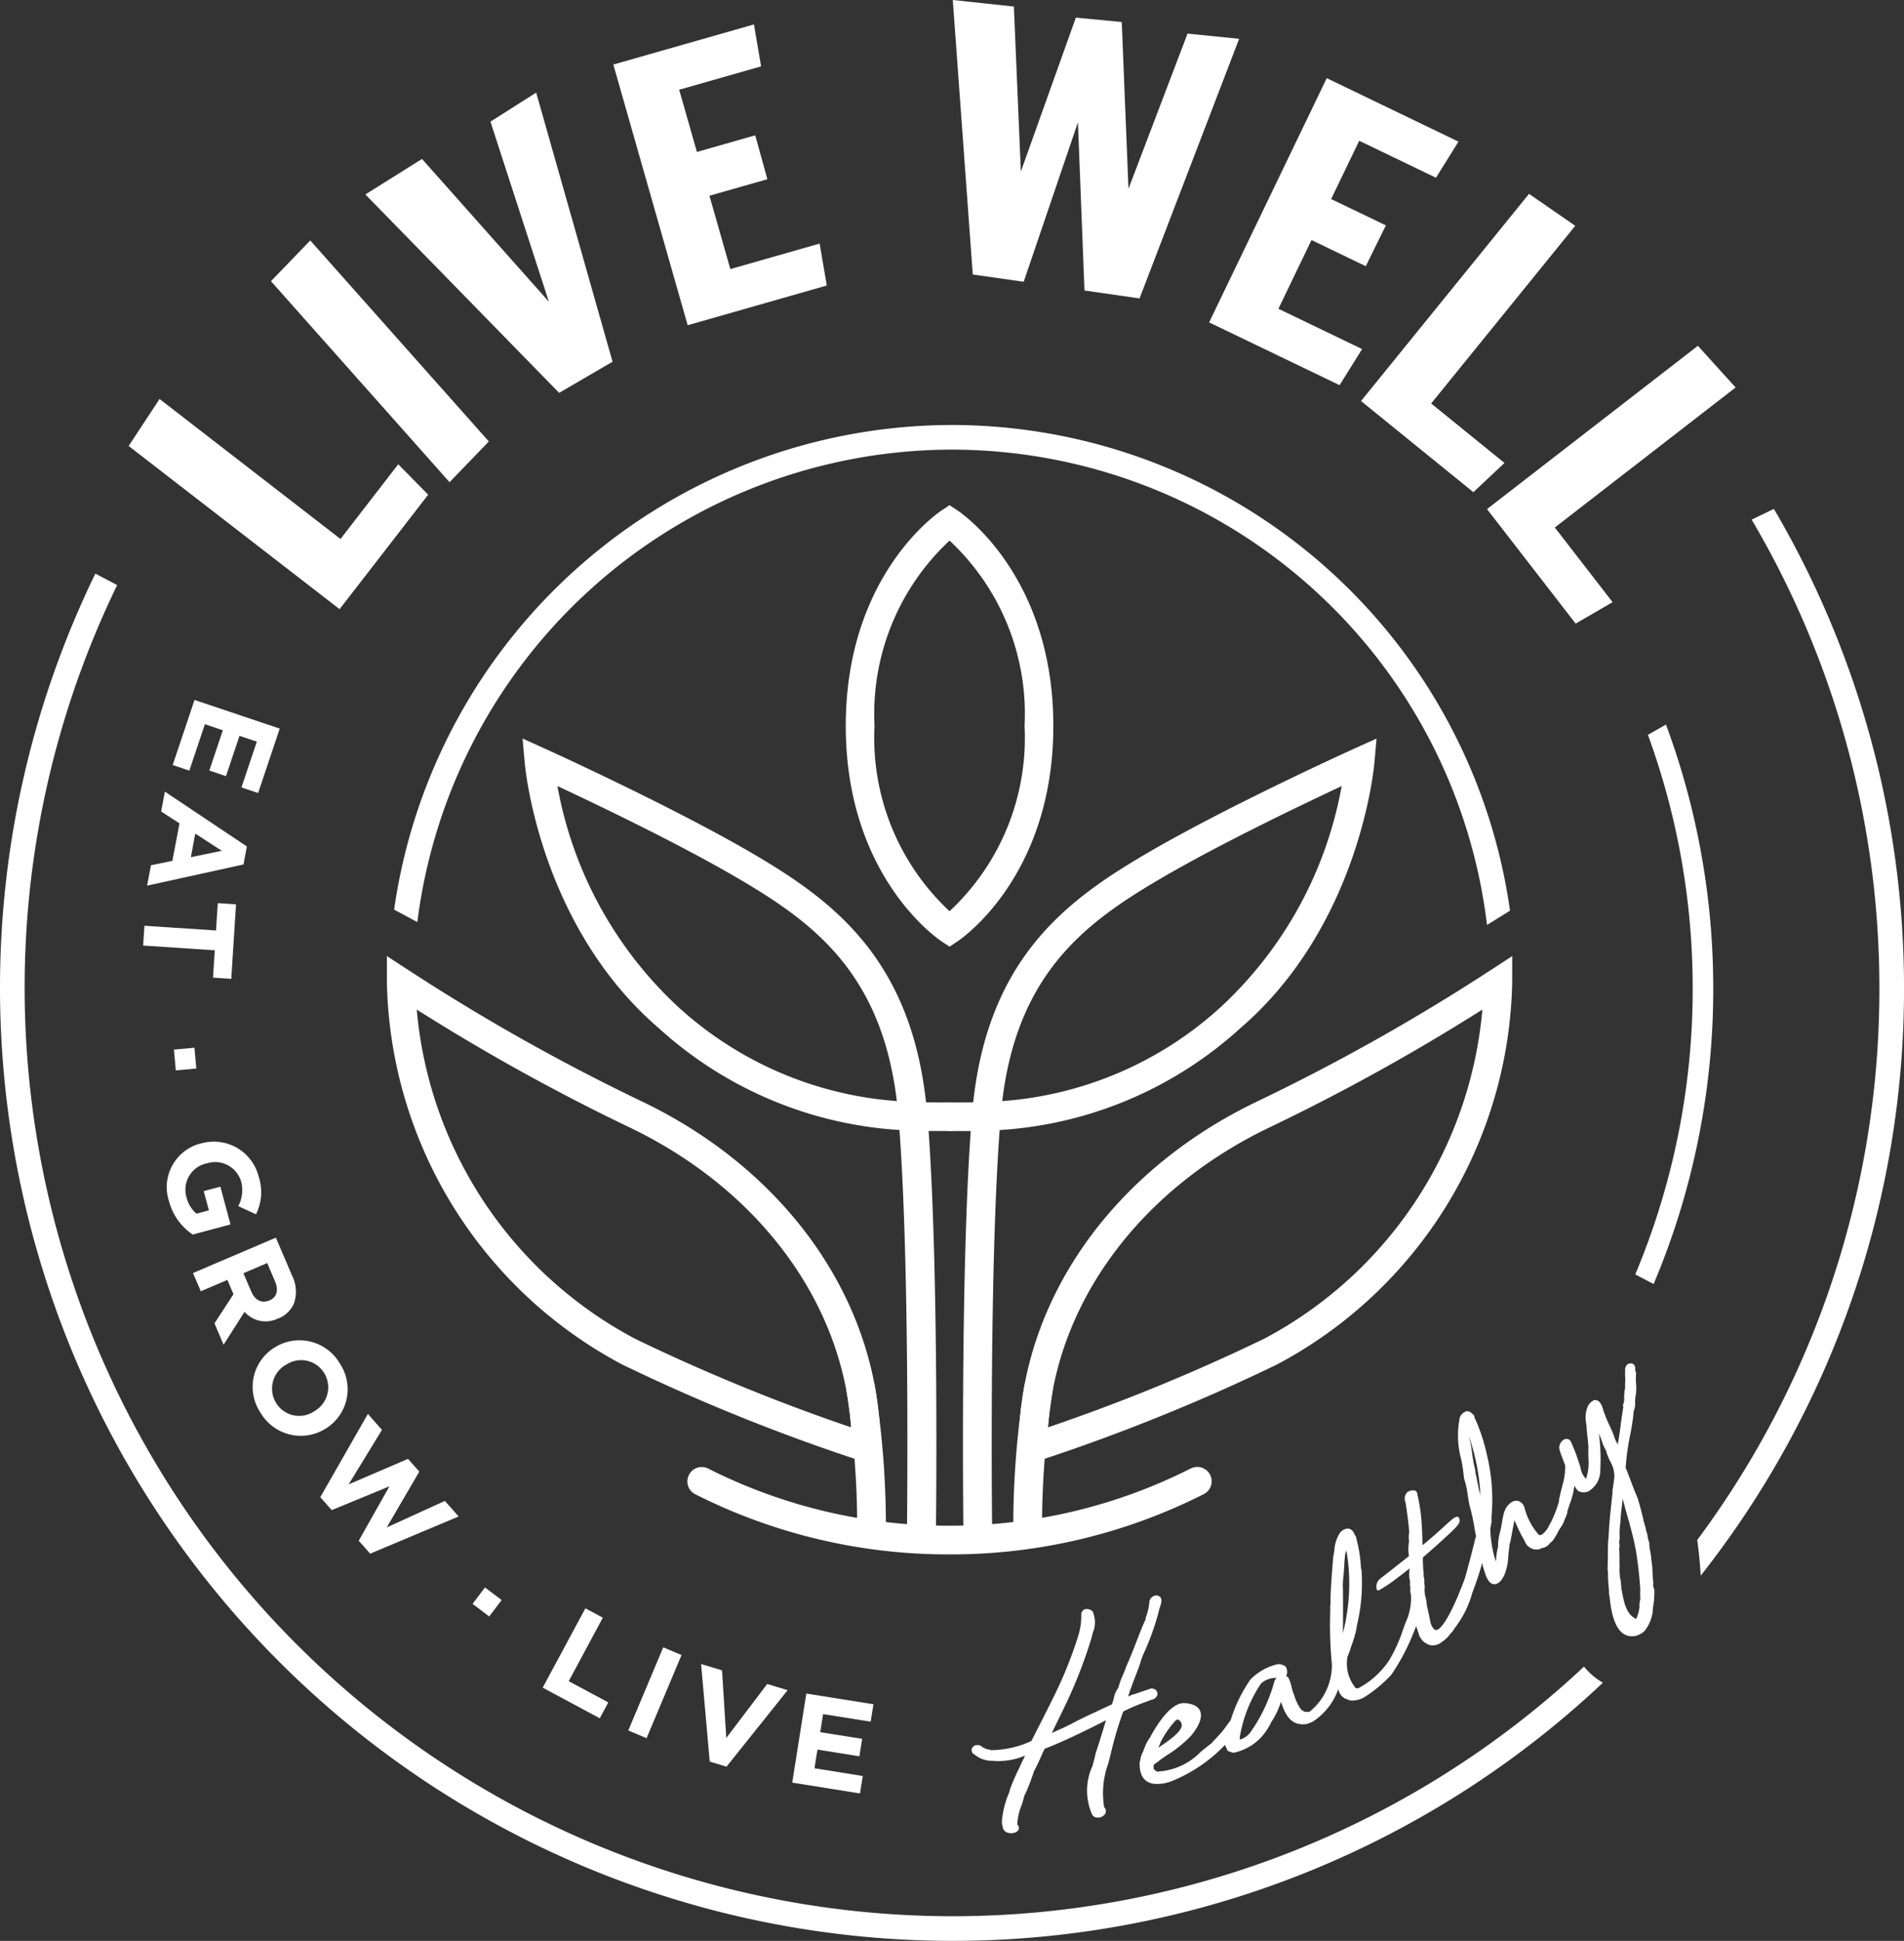 <svg xmlns="http://www.w3.org/2000/svg" width="80.042" height="81.574" viewBox="0 0 80.042 81.574">
  <rect x="0" y="0" width="80.042" height="81.574" fill="#333333" stroke="none"/>
  <g id="Group_14136" data-name="Group 14136" transform="translate(-511 -538)">
    <g id="Group_14135" data-name="Group 14135" transform="translate(511 538)">
      <g id="Group_14117" data-name="Group 14117" transform="translate(5.408 0)">
        <path id="Path_18908" data-name="Path 18908" d="M-227.926,418.892l-8.868-6.859,1.3-1.975,7.606,5.884,2.428-3.14,1.258,1.279Z" transform="translate(236.794 -393.289)" fill="#fff"/>
        <path id="Path_18909" data-name="Path 18909" d="M-220.622,410.568l-7.507-8.448,1.652-1.712,7.507,8.449Z" transform="translate(234.112 -390.302)" fill="#fff"/>
        <path id="Path_18910" data-name="Path 18910" d="M-214.235,404.031l-8.146-8.339L-220,394.2l5.333,6-2.456-7.568,1.922-1.221,3.211,11.31Z" transform="translate(232.333 -387.519)" fill="#fff"/>
        <path id="Path_18911" data-name="Path 18911" d="M-204.16,399.9l-3.125-10.956,5.911-1.686.3,1.762-3.443.983.746,2.615,2.451-.7.51,1.845-2.435.695.879,3.082,3.754-1.071.3,1.762Z" transform="translate(227.661 -386.231)" fill="#fff"/>
        <path id="Path_18912" data-name="Path 18912" d="M-185.778,397.309l-.84-11.537,2.568.275.294,6.933,2.312-6.467,1.929.184.283,7.008,2.483-6.52,2.169.219-4.187,10.91-2.315-.332-.275-7.068-2.28,6.7Z" transform="translate(221.264 -385.772)" fill="#fff"/>
        <path id="Path_18913" data-name="Path 18913" d="M-171.011,400.795l4.945-10.265,5.537,2.668-.945,1.517-3.227-1.554-1.18,2.45,2.3,1.106-.844,1.717-2.282-1.1-1.391,2.888,3.517,1.694-.945,1.517Z" transform="translate(216.433 -387.245)" fill="#fff"/>
        <path id="Path_18914" data-name="Path 18914" d="M-161.763,406.279l7.062-8.707,1.944,1.342-6.057,7.468,3.082,2.5-1.308,1.228Z" transform="translate(213.571 -389.424)" fill="#fff"/>
        <path id="Path_18915" data-name="Path 18915" d="M-154.093,413.684l8.865-6.863,1.586,1.751-7.6,5.886,2.429,3.138-1.554.9Z" transform="translate(211.197 -392.287)" fill="#fff"/>
      </g>
      <g id="Group_14118" data-name="Group 14118" transform="translate(6.015 29.418)">
        <path id="Path_18916" data-name="Path 18916" d="M-229.617,429.58l-.908,2.709-.7-.236.646-1.924-.729-.244-.568,1.694-.7-.236.568-1.693-.755-.253-.653,1.95-.7-.235.917-2.735Z" transform="translate(235.361 -428.376)" fill="#fff"/>
        <path id="Path_18917" data-name="Path 18917" d="M-231.475,436.264l-.142.755-4.053.891.162-.857.9-.184.3-1.576-.772-.5.157-.835Zm-2.355.45,1.3-.269-1.115-.722Z" transform="translate(235.839 -430.105)" fill="#fff"/>
        <path id="Path_18918" data-name="Path 18918" d="M-232.849,441.894l.075-1.15.766.05-.2,3.132-.767-.052.075-1.148-3.012-.2.054-.831Z" transform="translate(235.915 -432.204)" fill="#fff"/>
        <path id="Path_18919" data-name="Path 18919" d="M-233.176,449.547l.08.873-.862.079-.08-.874Z" transform="translate(235.334 -434.929)" fill="#fff"/>
        <path id="Path_18920" data-name="Path 18920" d="M-233.018,455.331l.01,0a1.945,1.945,0,0,1,2.406,1.41,2.082,2.082,0,0,1-.116,1.572l-.747-.343a1.4,1.4,0,0,0,.114-1.056,1.137,1.137,0,0,0-1.42-.744l-.01,0a1.133,1.133,0,0,0-.862,1.418,1.327,1.327,0,0,0,.422.7l.523-.139-.218-.81.7-.186.426,1.587-1.587.426a2.449,2.449,0,0,1-1-1.406A1.894,1.894,0,0,1-233.018,455.331Z" transform="translate(235.465 -436.696)" fill="#fff"/>
        <path id="Path_18921" data-name="Path 18921" d="M-229.393,461.106l.681,1.594a1.512,1.512,0,0,1,.081,1.167,1.193,1.193,0,0,1-.669.639l-.01,0a1.176,1.176,0,0,1-1.4-.284l-.881,1.384-.383-.9.8-1.224-.258-.6-1.116.477-.328-.767Zm-1.033,2.268c.159.372.45.5.744.376l.01,0c.329-.14.4-.443.24-.815l-.325-.762-1,.429Z" transform="translate(234.975 -438.506)" fill="#fff"/>
        <path id="Path_18922" data-name="Path 18922" d="M-228.326,467.659l.009-.006a1.961,1.961,0,0,1,2.735.669,1.944,1.944,0,0,1-.585,2.739l-.009.006a1.962,1.962,0,0,1-2.735-.67A1.944,1.944,0,0,1-228.326,467.659Zm1.678,2.674.008-.006a1.152,1.152,0,0,0,.4-1.605,1.134,1.134,0,0,0-1.605-.336l-.008,0a1.152,1.152,0,0,0-.4,1.606A1.134,1.134,0,0,0-226.648,470.333Z" transform="translate(233.849 -440.439)" fill="#fff"/>
        <path id="Path_18923" data-name="Path 18923" d="M-223.127,471.836l.592.67-1.4,2.29,2.495-1.072.475.536-1.369,2.345,2.444-1.113.578.653-3.719,1.563-.481-.543,1.291-2.287-2.426,1-.481-.544Z" transform="translate(232.577 -441.827)" fill="#fff"/>
        <path id="Path_18924" data-name="Path 18924" d="M-215.333,482.4l.7.528-.522.691-.7-.53Z" transform="translate(229.706 -445.098)" fill="#fff"/>
        <path id="Path_18925" data-name="Path 18925" d="M-209.789,483.667l.733.394-1.433,2.669,1.663.892-.358.667-2.4-1.287Z" transform="translate(228.383 -445.489)" fill="#fff"/>
        <path id="Path_18926" data-name="Path 18926" d="M-204.905,486.043l.769.324-1.47,3.495-.769-.324Z" transform="translate(226.772 -446.225)" fill="#fff"/>
        <path id="Path_18927" data-name="Path 18927" d="M-201.942,487.061l.881.265.178,2.843,1.72-2.27.86.26-2.57,3.214-.706-.214Z" transform="translate(225.4 -446.54)" fill="#fff"/>
        <path id="Path_18928" data-name="Path 18928" d="M-195.8,488.858l2.822.449-.117.732-2-.319-.121.76,1.764.281-.117.733-1.763-.282-.126.785,2.031.325-.117.733-2.848-.455Z" transform="translate(223.682 -447.096)" fill="#fff"/>
      </g>
      <g id="Group_14119" data-name="Group 14119" transform="translate(0 21.392)">
        <path id="Path_18929" data-name="Path 18929" d="M-141.294,460.086c.066.487.119.995.145,1.5a39.813,39.813,0,0,0,8.548-24.676,39.763,39.763,0,0,0-5.471-20.161l-.934.452a38.734,38.734,0,0,1,5.369,19.709A38.771,38.771,0,0,1-141.294,460.086Z" transform="translate(212.644 -416.753)" fill="#fff"/>
        <path id="Path_18930" data-name="Path 18930" d="M-178.036,466.624a38.832,38.832,0,0,1-26.569,10.492,39.029,39.029,0,0,1-38.985-38.985,38.75,38.75,0,0,1,3.889-16.962l-.916-.483a39.772,39.772,0,0,0-4.009,17.445,40.066,40.066,0,0,0,40.021,40.021A39.868,39.868,0,0,0-177.241,467.3,2.781,2.781,0,0,1-178.036,466.624Z" transform="translate(244.626 -417.97)" fill="#fff"/>
      </g>
      <g id="Group_14120" data-name="Group 14120" transform="translate(40.823 57.302)">
        <path id="Path_18931" data-name="Path 18931" d="M-177.931,487.274a.324.324,0,0,0,.244-.172.214.214,0,0,0-.067-.255.114.114,0,0,0-.032-.018l-.086-.029a.118.118,0,0,0-.081,0c-.052.02-.129.046-.213.073-.154.051-.329.106-.436.151a.942.942,0,0,0-.3.116c.025-.084.05-.171.069-.221a.175.175,0,0,0,0-.02,1.527,1.527,0,0,0,.085-.212c.016-.048.032-.1.055-.153.051-.139.146-.38.212-.554l.038-.1c.02-.055.038-.113.056-.173a2.254,2.254,0,0,1,.09-.26.085.085,0,0,0,.008-.031,11.019,11.019,0,0,0,.67-1.836.833.833,0,0,1,.048-.18c.056-.168.111-.342.019-.446a.235.235,0,0,0-.22-.061.1.1,0,0,0-.031.01.3.3,0,0,0-.207.273,2.431,2.431,0,0,1-.148.634.088.088,0,0,0,0,.062c-.183.385-.333.8-.489,1.2-.1.247-.2.5-.31.744a.37.37,0,0,0-.023.05c0,.012-.01.027-.014.036l0,0a.1.1,0,0,0-.012.033l0,.012c-.031.086-.068.175-.107.263a3.144,3.144,0,0,0-.2.559l-.009.01a1.059,1.059,0,0,0-.184.432,1.3,1.3,0,0,1-.084.255c-.187.086-.427.195-.6.28l-.014.008c-.416.19-.753.351-1.056.512a.092.092,0,0,0-.019.012c-.175.091-.407.2-.708.331l-.021.012,0,0-.1.046c.02-.042.041-.084.066-.131a.067.067,0,0,0,.009-.033q.222-.444.435-.891a19.982,19.982,0,0,0,1.16-2.95c.014-.07.035-.144.055-.22a1.125,1.125,0,0,0-.007-.878.091.091,0,0,0-.026-.028.343.343,0,0,0-.32-.064.235.235,0,0,0-.136.209,2.693,2.693,0,0,1-.108.834l-.01.04a17.593,17.593,0,0,1-1.068,2.645c-.289.594-.607,1.2-.909,1.8l-.079.039,0,0a4.167,4.167,0,0,1-1.614.35,1.122,1.122,0,0,0-.22-.048.106.106,0,0,0-.062-.041.333.333,0,0,0-.05-.011l0,0a.1.1,0,0,0-.032-.034.347.347,0,0,0-.036-.02.247.247,0,0,0-.115-.057.183.183,0,0,0-.058,0,.232.232,0,0,0-.231.126.2.2,0,0,0,.1.265,1.158,1.158,0,0,0,.755.267,2.862,2.862,0,0,0,1.324-.2l.048-.015c-.061.131-.124.262-.188.393a.085.085,0,0,0-.008.031,9.317,9.317,0,0,0-.443,1.007.077.077,0,0,0,0,.035l-.039.111a3.812,3.812,0,0,0-.293,1.17.571.571,0,0,0,.021.186.532.532,0,0,1,.019.108.313.313,0,0,0,.28.209.411.411,0,0,0,.332-.077.184.184,0,0,0,.028-.244.084.084,0,0,0-.02-.024.071.071,0,0,0-.011-.02,2.288,2.288,0,0,1,.171-.784,4.359,4.359,0,0,0,.131-.448.119.119,0,0,0,.03-.039,9.878,9.878,0,0,0,.359-.934l0-.015c.1-.178.188-.366.269-.548.061-.137.122-.273.187-.407.569-.223,1.132-.481,1.667-.743.307-.15.61-.3.911-.458-.07.234-.142.473-.215.71s-.143.455-.22.686c-.033.165-.08.34-.129.52a2.484,2.484,0,0,0-.023,2.036.246.246,0,0,0,.233.139.375.375,0,0,0,.108-.01.3.3,0,0,0,.125-.061.084.084,0,0,0,.021-.014.224.224,0,0,0,.043-.329l-.02-.033a3.606,3.606,0,0,1,.173-1.821q.059-.226.115-.452a15.374,15.374,0,0,1,.516-1.737,7.835,7.835,0,0,1,.992-.42Z" transform="translate(185.504 -473.132)" fill="#fff"/>
        <path id="Path_18932" data-name="Path 18932" d="M-153.662,478.184a.085.085,0,0,0-.017-.072c0-.037.006-.076.006-.121,0-.02,0-.037,0-.048a.1.1,0,0,0-.008-.052.121.121,0,0,0,0-.032c-.011-.113-.016-.225-.021-.336a4.069,4.069,0,0,0-.039-.439.063.063,0,0,0-.009-.026,3.034,3.034,0,0,0-.077-.541l0-.009c0-.031,0-.059-.007-.088a.645.645,0,0,1-.006-.115.1.1,0,0,0-.01-.049.991.991,0,0,1-.057-.217,1.163,1.163,0,0,0-.081-.293.111.111,0,0,0,0-.072l-.026-.066c-.01-.039-.051-.185-.075-.268a.131.131,0,0,0,0-.028c-.024-.094-.048-.19-.072-.287-.048-.189-.1-.383-.157-.563a.087.087,0,0,0-.008-.035c-.114-.251-.226-.558-.338-.853-.057-.149-.112-.294-.167-.427a9.471,9.471,0,0,1,.2-1.433,9,9,0,0,0,.139-.958.753.753,0,0,0,.057-.356,1.733,1.733,0,0,1,.032-.342.111.111,0,0,0,.008-.033,2.856,2.856,0,0,0,0-.428,2.854,2.854,0,0,1,0-.418.09.09,0,0,0-.025-.084.287.287,0,0,1-.012-.08.093.093,0,0,0,0-.02.222.222,0,0,0-.081-.206.225.225,0,0,0-.226,0,.148.148,0,0,0-.033.023.316.316,0,0,0-.084.224.114.114,0,0,0,0,.019c0,.037,0,.1,0,.15a.137.137,0,0,0,0,.047c.009.11.007.24,0,.366,0,.072,0,.142,0,.209a.367.367,0,0,0-.025.145v.006a1.277,1.277,0,0,0-.015.231.642.642,0,0,1-.034.261.111.111,0,0,0-.012.09.072.072,0,0,0,.014.021c-.053.315-.1.649-.14.974-.029.205-.059.414-.1.62a1.166,1.166,0,0,0-.084-.177.046.046,0,0,0-.016-.017v-.008a.084.084,0,0,0-.019-.05,4.157,4.157,0,0,0-.218-.543,5.15,5.15,0,0,1-.208-.489,1.156,1.156,0,0,1-.058-.164c-.059-.195-.135-.434-.36-.427a.1.1,0,0,0-.081.039.128.128,0,0,1-.023.012.13.13,0,0,0-.058.036c-.017.018-.03.035-.06.073a.1.1,0,0,0-.038.038,1.183,1.183,0,0,0-.1.786l.007.075a.086.086,0,0,0,.007.028c.008.174.028.352.047.525.013.126.026.251.032.372a.075.075,0,0,0,0,.018c-.01.153,0,.305,0,.453a2.045,2.045,0,0,1-.081.793.114.114,0,0,0-.006.067l0,.006h0a.792.792,0,0,1-.243-.475,2.223,2.223,0,0,0-.076-.236,7.8,7.8,0,0,0-.293-.777l-.027-.065a.209.209,0,0,0-.3-.107.394.394,0,0,0-.195.4.1.1,0,0,0,.01.026.211.211,0,0,0,.017.07c.065.195.142.393.218.59a2.859,2.859,0,0,1-.124.869c-.027.106-.055.211-.078.313l-.012.055a1.885,1.885,0,0,0-.053.282l0,.012a5.05,5.05,0,0,1-.321.835c-.028.046-.053.095-.08.143a.976.976,0,0,1-.313.4l-.086.018a.088.088,0,0,0-.025.008,2.713,2.713,0,0,1-.619-1.159.416.416,0,0,0-.209-.258.067.067,0,0,0-.028-.017.35.35,0,0,0-.32.056.734.734,0,0,0-.287.386.116.116,0,0,0-.013.03l-.032.111a.154.154,0,0,0,0,.023,2.061,2.061,0,0,0-.056.3.12.12,0,0,0-.011.039,2.551,2.551,0,0,1-.065.327,2.317,2.317,0,0,0-.09.572.109.109,0,0,0,.006.027v.009l0,.008a2.965,2.965,0,0,0-.087.524c0,.043-.009.086-.014.128a4.888,4.888,0,0,1-.229-1.3.639.639,0,0,1,0-.113v0a.7.7,0,0,0,.032-.179.225.225,0,0,0,.019-.082.094.094,0,0,0-.008-.046.181.181,0,0,0,0-.1,8.013,8.013,0,0,0-.186-2.658,7.773,7.773,0,0,0-.489-1.505.083.083,0,0,0-.021-.026l0-.01-.02-.04a.093.093,0,0,0-.026-.094l-.027-.022a.08.08,0,0,0-.026-.032l-.025-.021a.335.335,0,0,0-.149-.088.108.108,0,0,0-.053,0,.123.123,0,0,0-.027,0,.43.43,0,0,0-.287.286.106.106,0,0,0,0,.028,3.758,3.758,0,0,0,.07,1.715,6.539,6.539,0,0,1,.1.655.071.071,0,0,0,.009.029l0,.076a.076.076,0,0,0,.007.031,3.459,3.459,0,0,1,.153.684c.03.189.056.368.092.5a8.424,8.424,0,0,1,.2.931c.019.11.042.222.062.334-.006.01-.015.019-.017.03v.006a.111.111,0,0,0-.015.035c-.094.406-.319,1.264-.438,1.674a.118.118,0,0,0-.014.037.728.728,0,0,1-.048.134,1.071,1.071,0,0,0-.059.162l-.007.012c-.031.069-.072.173-.123.3-.161.409-.648,1.494-.948,1.534-.082.011-.168-.089-.238-.275v-.01c-.046-.217-.119-.556-.163-.753a1.688,1.688,0,0,0-.05-.323,1.13,1.13,0,0,1-.044-.395.085.085,0,0,0,0-.032.083.083,0,0,0,0-.041.089.089,0,0,0,0-.047.521.521,0,0,1-.011-.151.575.575,0,0,0-.035-.242l.008-.094a5.233,5.233,0,0,1-.036-.6c0-.03,0-.059,0-.088l.136-.115c.128-.112.256-.224.384-.337,1.067-.962,1.052-.98,1.014-1.173a.093.093,0,0,0-.073-.08c-.106-.022-.24.106-.7.525-.182.165-.412.369-.686.594l-.092.075c0-.211-.01-.508-.016-.626l-.007-.1a7.514,7.514,0,0,0-.191-1.42.163.163,0,0,0-.1-.152.4.4,0,0,0-.339.081.407.407,0,0,0-.059.418c.006.022.011.043.014.063a.149.149,0,0,0,0,.017c.013.084.025.168.037.253.044.311.086.634.106.935l-.006.017a.977.977,0,0,0,0,.343,1.812,1.812,0,0,0-.006.625c-.541.434-.956.755-1.143.9l-.062.047h0a.425.425,0,0,0-.146.459.052.052,0,0,0,.034.034.069.069,0,0,0,.053,0,5.922,5.922,0,0,0,.762-.512c.15-.112.328-.248.535-.414l-.018.087,0,.079a1.058,1.058,0,0,0,.038.4.546.546,0,0,0,.01.258.505.505,0,0,0,.016.255l.007.049a2.459,2.459,0,0,1-.182,1.052c-.039.079-.094.235-.164.431a6.264,6.264,0,0,1-.585,1.275h0a3.546,3.546,0,0,1-1.294,1.159l-.011,0a.141.141,0,0,0-.055,0l-.032-.006-.012-.019a1.607,1.607,0,0,1-.336-1.3l0-.008a2.762,2.762,0,0,0,.144-.389l.029-.09a.106.106,0,0,0,.017-.033l.024-.074c.017-.05.036-.107.051-.159a.114.114,0,0,0,.017-.036l.012-.058a.894.894,0,0,1,.022-.095.109.109,0,0,0,.022-.047c.019-.1.038-.193.056-.289a.068.068,0,0,0,0-.026,7.625,7.625,0,0,0,.205-2.185.076.076,0,0,0,0-.025.518.518,0,0,0-.033-.219v0a5.5,5.5,0,0,0-.18-1.188l-.011-.048a.321.321,0,0,0-.058-.143.306.306,0,0,1-.041-.086.072.072,0,0,0-.028-.042.274.274,0,0,0-.25-.149.46.46,0,0,0-.352.242,1.578,1.578,0,0,0-.2.7c-.015.089-.028.171-.046.246-.05.644-.113,1.333-.115,1.991a.093.093,0,0,0,0,.019.614.614,0,0,0-.006.2,17.131,17.131,0,0,0,.066,2.313v0a2.5,2.5,0,0,1-.943,1.989h-.013l-.055.006-.022,0h-.072a.105.105,0,0,0-.065-.013l-.026-.02a.1.1,0,0,0-.023-.021l-.07-.041a1.925,1.925,0,0,1-.291-.593c-.023-.065-.047-.128-.071-.19v0c-.014-.053-.028-.106-.041-.157a1.559,1.559,0,0,0-.142-.411.079.079,0,0,0-.033-.032.236.236,0,0,0-.059-.023.376.376,0,0,0,.032-.278.219.219,0,0,0-.091-.16.15.15,0,0,0-.059-.021.4.4,0,0,0-.263-.041,2.368,2.368,0,0,0-1.121.642,6.209,6.209,0,0,0-.827,1.707l-.022.029a1.524,1.524,0,0,0-.1.137.125.125,0,0,0-.023.027,3.781,3.781,0,0,1-.407.5c-.085.091-.17.183-.25.275-.148.11-.295.23-.452.356a2.724,2.724,0,0,1-1.844.836c-.144-.078-.151-.147-.144-.193a.043.043,0,0,0,0-.025.4.4,0,0,1,.013-.071.874.874,0,0,1,.16-.117.135.135,0,0,0,.037-.033c.086-.069.229-.165.391-.275a4.977,4.977,0,0,0,.992-.813c.249-.3.5-.733.358-1.036-.087-.184-.3-.289-.634-.316-.7-.057-1.414,1.366-1.433,1.38a.067.067,0,0,0-.007.032,1.576,1.576,0,0,0-.247.449.6.6,0,0,0-.061.164.923.923,0,0,0-.12.331,1.308,1.308,0,0,1-.033.134.067.067,0,0,0,0,.023.12.12,0,0,0,0,.061c0,.617.336.791.624.821a1.67,1.67,0,0,0,.684-.1,6.4,6.4,0,0,0,2.283-1.541.869.869,0,0,0,.056.141c.013.026.026.052.036.079a.085.085,0,0,0,.066.052.351.351,0,0,1,.053.019.45.45,0,0,0,.134.039.152.152,0,0,0,.056-.006,2.193,2.193,0,0,0,1.419-1.055l.084-.144.012-.027c.008-.019.019-.042.028-.06l.012-.016a3.393,3.393,0,0,0,.394-.833c.153.448.363,1.042,1.082.936a.138.138,0,0,0,.052-.02,1.23,1.23,0,0,0,.213-.086,2.7,2.7,0,0,0,1.059-1.354c.01.024.016.05.026.075a.506.506,0,0,0,.357.347.384.384,0,0,0,.216.052l.014,0h.008a1.034,1.034,0,0,0,.552-.189,5.746,5.746,0,0,0,1.063-.9,9.015,9.015,0,0,0,.981-1.893c.023-.052.043-.1.064-.147a2.528,2.528,0,0,0,.093.281.686.686,0,0,0,.528.527.621.621,0,0,0,.483-.164.594.594,0,0,0,.064-.042,1.229,1.229,0,0,0,.251-.264l.006-.007a.916.916,0,0,0,.19-.246,4.257,4.257,0,0,0,.746-1.5.107.107,0,0,0,.012-.023l.021-.059c.133-.36.273-.767.378-1.169a1.34,1.34,0,0,0,.083.319l0,0c.048.166.184.677.511.572s.492-.735.5-1.15a.088.088,0,0,0,0-.019c.006-.039.012-.091.018-.148.014-.127.032-.294.052-.4a.121.121,0,0,0,.014-.034,2.327,2.327,0,0,0,.047-.25.117.117,0,0,0,.012-.037c.015-.113.042-.244.067-.369.012-.058.023-.115.032-.169a.12.12,0,0,0,.014-.048c0-.019,0-.04.006-.061a5.726,5.726,0,0,0,.427.873.53.53,0,0,0,.628.354.152.152,0,0,0,.061-.032l.021-.011a.49.49,0,0,0,.358-.218.492.492,0,0,0,.088-.07.881.881,0,0,0,.129-.182.793.793,0,0,1,.061-.1.13.13,0,0,0,.021-.037,1.372,1.372,0,0,1,.137-.242,1.3,1.3,0,0,0,.19-.386.9.9,0,0,0,.1-.262.082.082,0,0,0,0-.034c.021-.086.067-.213.109-.337a3.564,3.564,0,0,0,.128-.421.137.137,0,0,0,.014-.042c.014-.1.032-.195.048-.292a1.46,1.46,0,0,0,.141.206.465.465,0,0,0,.559-.046,1.012,1.012,0,0,0,.388-.832,8.2,8.2,0,0,0-.055-1.5.11.11,0,0,0-.006-.023V471.7c.041.1.081.2.12.3a.047.047,0,0,0,.007.014,1.167,1.167,0,0,0,.129.321l.036.067a.038.038,0,0,0,.007.011,2.384,2.384,0,0,0,.178.461,1.292,1.292,0,0,1,.175.711.134.134,0,0,0-.014.055,1.333,1.333,0,0,1-.02.157c-.009.058-.019.117-.022.17v.008a.657.657,0,0,0-.019.222l0,.015v.01a.16.16,0,0,0-.009.035c-.064.6-.139,1.237-.157,1.814a.158.158,0,0,0-.008.03c-.021.213-.021.443-.022.664,0,.135,0,.269-.01.395a.124.124,0,0,0,.006.041l0,.01v.012a.837.837,0,0,0,.009.3c0,.01,0,.02,0,.03a.348.348,0,0,0,0,.071,4.972,4.972,0,0,0,.038.622.074.074,0,0,0,0,.018,2.41,2.41,0,0,0,.014.253.063.063,0,0,0,.012.03c.115,1.231.472,1.808,1.138,1.657a.156.156,0,0,0,.049-.022.749.749,0,0,0,.292-.185,1.629,1.629,0,0,0,.347-.965l.006-.055a.16.16,0,0,0,.011-.041,3.874,3.874,0,0,0,.039-.69A.448.448,0,0,1-153.662,478.184Zm-20.742,6.56a.082.082,0,0,0,.009-.037,3.982,3.982,0,0,1,.64-.934c.068-.057.1-.045.119-.039a.273.273,0,0,1,.142.255c-.021.258-.534.621-.919.877l-.072.048C-174.452,484.845-174.423,484.783-174.4,484.744Zm4.8-2.571a.122.122,0,0,0-.019.037,6.822,6.822,0,0,1-.871,1.889.12.12,0,0,0-.033.039.86.86,0,0,1-.5.428c-.023,0-.03-.035-.032-.063a5.7,5.7,0,0,1,.894-2.283.864.864,0,0,1,.215-.148.965.965,0,0,1,.454-.093A.257.257,0,0,0-169.606,482.172Zm2.888-2.061c0-.561.006-1.189,0-1.682,0-.067,0-.134,0-.2a.075.075,0,0,0-.007-.03v-.038a3.435,3.435,0,0,1,.028-.45.076.076,0,0,0,0-.033c.015-.122.022-.248.03-.376.011-.189.021-.383.048-.559a.412.412,0,0,0,.043-.138,8.185,8.185,0,0,1-.014,2.888.068.068,0,0,0,0,.029c-.023.1-.044.2-.066.308S-166.7,480.017-166.718,480.111Zm5.7-6.14c-.038-.17-.078-.345-.1-.492a.061.061,0,0,0-.021-.037,1.614,1.614,0,0,0-.055-.352,1.929,1.929,0,0,1-.052-.273c-.022-.106-.037-.229-.053-.351s-.035-.262-.062-.378a1.69,1.69,0,0,1-.05-.254l.05.173a9.045,9.045,0,0,1,.4,1.967.069.069,0,0,0,.009.032c0,.043,0,.088,0,.133,0,.06,0,.121,0,.175C-160.967,474.2-160.993,474.085-161.018,473.972Zm.079.389v0Zm6.723,4.124a.135.135,0,0,0,0,.017.493.493,0,0,0,0,.169.858.858,0,0,0-.04.244.074.074,0,0,0,.007.034,1.572,1.572,0,0,1-.142.55c-.436-.188-.527-.763-.612-1.223a.067.067,0,0,0-.008-.021c0-.052-.008-.1-.013-.157s-.012-.129-.014-.19a.081.081,0,0,0-.015-.044,2.6,2.6,0,0,1-.041-.431.094.094,0,0,0,0-.025l0-.028a.276.276,0,0,0,0-.13c0-.119,0-.247,0-.374,0-.091-.006-.18-.007-.262a.071.071,0,0,0-.006-.028c0-.014,0-.029,0-.043v0a.511.511,0,0,0,0-.254v-.008l0-.016a1.2,1.2,0,0,0,.016-.34c0-.033,0-.064,0-.093v-.016c0-.008,0-.015,0-.023l.008-.091a1.872,1.872,0,0,1,.029-.251.131.131,0,0,0,0-.028,5.5,5.5,0,0,1,.052-.583c.016-.133.032-.269.039-.4.02.07.039.139.057.208.073.271.146.553.234.82a.087.087,0,0,0,0,.023c.025.1.052.2.079.3.06.229.121.465.157.693a.061.061,0,0,0,.014.032,16.446,16.446,0,0,1,.2,1.714v.013c0,.008,0,.017,0,.025a.748.748,0,0,1,0,.076.858.858,0,0,0-.006.122A.084.084,0,0,0-154.216,478.485Z" transform="translate(182.35 -468.759)" fill="#fff"/>
      </g>
      <path id="Path_18933" data-name="Path 18933" d="M-144.293,453.391a31.832,31.832,0,0,0,2.506-12.414,31.843,31.843,0,0,0-1.987-11.1l-.76.43a31,31,0,0,1,1.883,10.666,30.965,30.965,0,0,1-2.414,12.014Z" transform="translate(213.81 -399.424)" fill="#fff"/>
      <path id="Path_18934" data-name="Path 18934" d="M-197.179,411.641a23.723,23.723,0,0,0-23.452,20.369l.977.523a22.684,22.684,0,0,1,22.475-19.857,22.685,22.685,0,0,1,22.492,19.978l.967-.6A23.723,23.723,0,0,0-197.179,411.641Z" transform="translate(237.199 -393.779)" fill="#fff"/>
      <g id="Group_14134" data-name="Group 14134" transform="translate(16.264 21.232)">
        <g id="Group_14128" data-name="Group 14128" transform="translate(0 18.953)">
          <g id="Group_14127" data-name="Group 14127">
            <g id="Group_14122" data-name="Group 14122" transform="translate(26.56)">
              <g id="Group_14121" data-name="Group 14121">
                <path id="Path_18935" data-name="Path 18935" d="M-182.606,465.451v-.831c-.006-6.024,3.854-11.605,10.071-14.564a86.3,86.3,0,0,0,9.741-5.479l.934-.608v1.114a18.594,18.594,0,0,1-9.884,16.047h0a80.9,80.9,0,0,1-10.07,4.064Zm19.492-19.235a87.146,87.146,0,0,1-8.9,4.929c-5.5,2.618-9.017,7.4-9.357,12.628a80.1,80.1,0,0,0,9.1-3.731h0A17.369,17.369,0,0,0-163.114,446.217Z" transform="translate(182.607 -443.969)" fill="#fff"/>
              </g>
            </g>
            <g id="Group_14123" data-name="Group 14123" transform="translate(26.33 17.554)">
              <path id="Path_18936" data-name="Path 18936" d="M-182.335,476.541h0a.6.6,0,0,1-.6-.6,37.451,37.451,0,0,1,.468-6.049.609.609,0,0,1,.7-.487.6.6,0,0,1,.487.7,37.191,37.191,0,0,0-.448,5.836A.6.6,0,0,1-182.335,476.541Z" transform="translate(182.939 -469.392)" fill="#fff"/>
            </g>
            <g id="Group_14125" data-name="Group 14125">
              <g id="Group_14124" data-name="Group 14124">
                <path id="Path_18937" data-name="Path 18937" d="M-200.326,465.451l-.791-.258a80.878,80.878,0,0,1-10.07-4.064h0a18.6,18.6,0,0,1-9.884-16.047v-1.114l.934.608a86.129,86.129,0,0,0,9.743,5.48c6.216,2.959,10.076,8.54,10.07,14.564Zm-10.335-5.41a80.09,80.09,0,0,0,9.1,3.732c-.34-5.228-3.858-10.01-9.355-12.627a87.3,87.3,0,0,1-8.9-4.93,17.37,17.37,0,0,0,9.158,13.825Z" transform="translate(221.072 -443.969)" fill="#fff"/>
              </g>
            </g>
            <g id="Group_14126" data-name="Group 14126" transform="translate(19.309 17.554)">
              <path id="Path_18938" data-name="Path 18938" d="M-192.044,476.541a.6.6,0,0,1-.6-.6,37.135,37.135,0,0,0-.449-5.836.6.6,0,0,1,.487-.7.606.606,0,0,1,.7.487,37.571,37.571,0,0,1,.468,6.049.6.6,0,0,1-.6.6Z" transform="translate(193.107 -469.391)" fill="#fff"/>
            </g>
          </g>
        </g>
        <g id="Group_14131" data-name="Group 14131" transform="translate(5.708 9.808)">
          <g id="Group_14129" data-name="Group 14129">
            <path id="Path_18939" data-name="Path 18939" d="M-196.044,464.805h-.008a.6.6,0,0,1-.6-.612c0-.111.137-10.867-.313-17.014a16.547,16.547,0,0,1-10.111-4.274c-4.98-4.273-5.618-10.87-5.642-11.149l-.092-1.03.943.427c.052.023,5.311,2.408,8.719,4.4,3.331,1.949,6.628,4.366,7.3,10.461.35.007.683.007,1,.007a.6.6,0,0,1,.6.6.6.6,0,0,1-.6.6c-.279,0-.577,0-.893,0,.443,6.225.309,16.871.307,16.983A.6.6,0,0,1-196.044,464.805Zm-15.3-32.08a16.684,16.684,0,0,0,5.056,9.263,15.262,15.262,0,0,0,9.212,3.975c-.65-5.405-3.529-7.519-6.683-9.365C-206.208,435.163-209.649,433.516-211.341,432.725Z" transform="translate(212.806 -430.726)" fill="#fff"/>
          </g>
          <g id="Group_14130" data-name="Group 14130" transform="translate(17.349)">
            <path id="Path_18940" data-name="Path 18940" d="M-185.9,464.805a.6.6,0,0,1-.6-.6c0-.111-.136-10.758.307-16.983-.311,0-.6,0-.88,0a.6.6,0,0,1-.6-.6.6.6,0,0,1,.6-.6c.309,0,.637,0,.983-.006.666-6.1,3.964-8.513,7.295-10.462,3.408-1.995,8.666-4.379,8.719-4.4l.943-.427-.092,1.03c-.024.279-.662,6.876-5.642,11.149a16.54,16.54,0,0,1-10.111,4.275c-.451,6.147-.315,16.9-.313,17.013a.6.6,0,0,1-.6.612Zm15.3-32.08c-1.692.791-5.133,2.438-7.586,3.873-3.153,1.845-6.033,3.959-6.683,9.366a15.252,15.252,0,0,0,9.212-3.976A16.684,16.684,0,0,0-170.6,432.725Z" transform="translate(187.681 -430.726)" fill="#fff"/>
          </g>
        </g>
        <g id="Group_14132" data-name="Group 14132" transform="translate(19.291)">
          <path id="Path_18941" data-name="Path 18941" d="M-188.771,435.076l-.334-.221c-.165-.11-4.029-2.745-4.029-9.057s3.864-8.947,4.029-9.056l.334-.221.334.221c.165.109,4.029,2.745,4.029,9.056s-3.864,8.947-4.029,9.057Zm0-17.066a9.956,9.956,0,0,0-3.154,7.788,9.958,9.958,0,0,0,3.154,7.789,9.958,9.958,0,0,0,3.154-7.789A9.956,9.956,0,0,0-188.771,418.01Z" transform="translate(193.134 -416.521)" fill="#fff"/>
        </g>
        <g id="Group_14133" data-name="Group 14133" transform="translate(12.634 40.42)">
          <path id="Path_18942" data-name="Path 18942" d="M-191.763,478.737a23.537,23.537,0,0,1-10.68-2.527.6.6,0,0,1-.268-.811.6.6,0,0,1,.812-.268,22.344,22.344,0,0,0,10.136,2.4,22.331,22.331,0,0,0,10.15-2.406.607.607,0,0,1,.812.267.605.605,0,0,1-.267.812A23.528,23.528,0,0,1-191.763,478.737Z" transform="translate(202.775 -475.059)" fill="#fff"/>
        </g>
      </g>
    </g>
  </g>
</svg>
